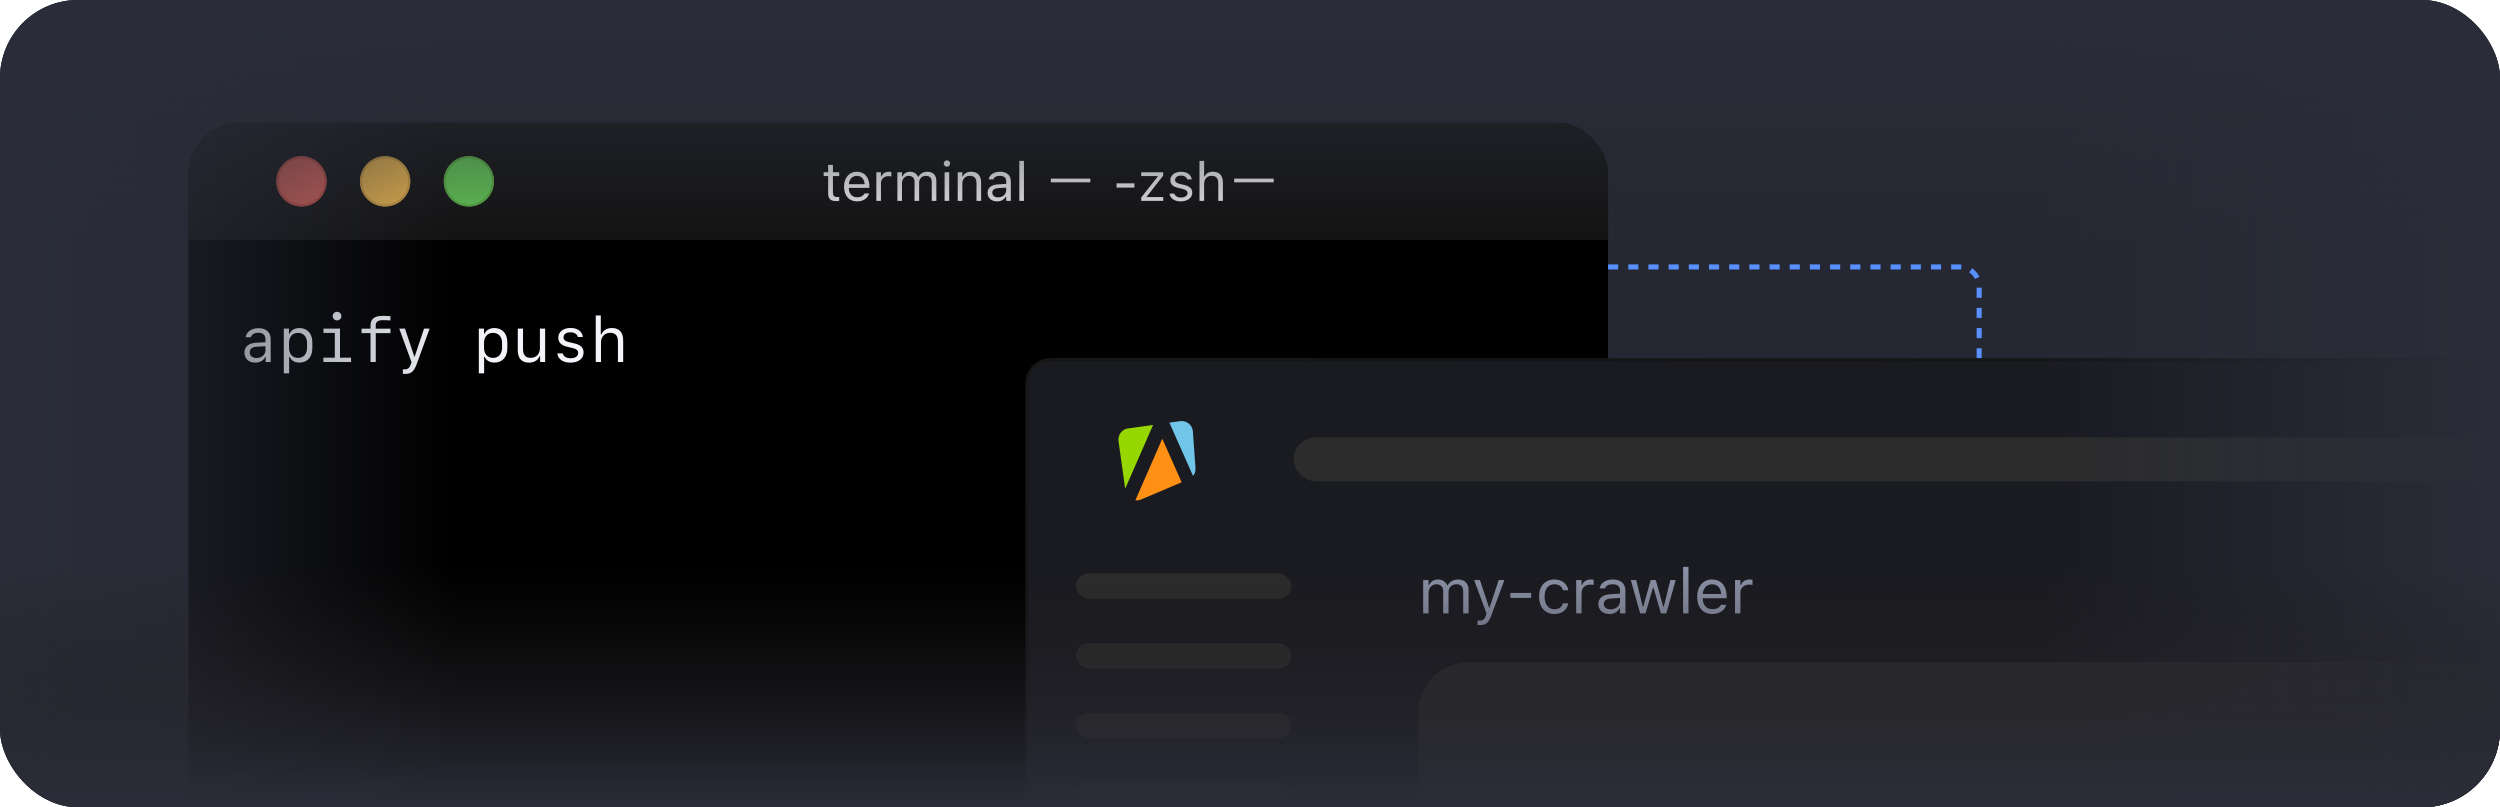 <svg width="384" height="124" viewBox="0 0 384 124" fill="none" xmlns="http://www.w3.org/2000/svg">
<g clip-path="url(#clip0_2165_34594)">
<rect width="384" height="124" rx="12" fill="#252832"/>
<g filter="url(#filter0_ddd_2165_34594)">
<g clip-path="url(#clip1_2165_34594)">
<rect x="28.949" y="15" width="218.05" height="156.88" rx="7.753" fill="black"/>
<g filter="url(#filter1_di_2165_34594)">
<path d="M28.949 21.428C28.949 17.878 31.827 15 35.377 15H240.572C244.122 15 247 17.878 247 21.428V32.998H28.949V21.428Z" fill="#131313"/>
<g filter="url(#filter2_i_2165_34594)">
<path fill-rule="evenodd" clip-rule="evenodd" d="M46.305 27.856C48.435 27.856 50.162 26.129 50.162 23.999C50.162 21.869 48.435 20.142 46.305 20.142C44.175 20.142 42.448 21.869 42.448 23.999C42.448 26.129 44.175 27.856 46.305 27.856Z" fill="#EE6A5F"/>
</g>
<path d="M50.001 23.999C50.001 26.04 48.346 27.695 46.305 27.695C44.264 27.695 42.609 26.04 42.609 23.999C42.609 21.958 44.264 20.303 46.305 20.303C48.346 20.303 50.001 21.958 50.001 23.999Z" stroke="#CE5347" stroke-width="0.321"/>
<g filter="url(#filter3_i_2165_34594)">
<path fill-rule="evenodd" clip-rule="evenodd" d="M59.16 27.856C61.291 27.856 63.017 26.129 63.017 23.999C63.017 21.869 61.291 20.142 59.16 20.142C57.03 20.142 55.304 21.869 55.304 23.999C55.304 26.129 57.03 27.856 59.16 27.856Z" fill="#F5BD4F"/>
</g>
<path d="M62.856 23.999C62.856 26.04 61.202 27.695 59.16 27.695C57.119 27.695 55.464 26.04 55.464 23.999C55.464 21.958 57.119 20.303 59.16 20.303C61.202 20.303 62.856 21.958 62.856 23.999Z" stroke="#D6A243" stroke-width="0.321"/>
<g filter="url(#filter4_i_2165_34594)">
<path fill-rule="evenodd" clip-rule="evenodd" d="M72.017 27.856C74.147 27.856 75.874 26.129 75.874 23.999C75.874 21.869 74.147 20.142 72.017 20.142C69.887 20.142 68.16 21.869 68.16 23.999C68.16 26.129 69.887 27.856 72.017 27.856Z" fill="#61C454"/>
</g>
<path d="M75.713 23.999C75.713 26.04 74.058 27.695 72.017 27.695C69.976 27.695 68.321 26.04 68.321 23.999C68.321 21.958 69.976 20.303 72.017 20.303C74.058 20.303 75.713 21.958 75.713 23.999Z" stroke="#58A942" stroke-width="0.321"/>
<path d="M128.49 27.032C127.585 27.032 127.205 26.697 127.205 25.857V23.188H126.511V22.601H127.205V21.462H127.939V22.601H128.902V23.188H127.939V25.677C127.939 26.195 128.119 26.403 128.576 26.403C128.702 26.403 128.772 26.399 128.902 26.387V26.991C128.764 27.015 128.629 27.032 128.49 27.032ZM131.66 27.076C130.403 27.076 129.644 26.195 129.644 24.816V24.812C129.644 23.453 130.419 22.523 131.615 22.523C132.81 22.523 133.537 23.413 133.537 24.726V25.004H130.371C130.391 25.914 130.893 26.444 131.676 26.444C132.272 26.444 132.639 26.163 132.757 25.897L132.774 25.861H133.484L133.476 25.893C133.325 26.489 132.696 27.076 131.66 27.076ZM131.611 23.155C130.958 23.155 130.46 23.6 130.383 24.437H132.815C132.741 23.568 132.26 23.155 131.611 23.155ZM134.605 26.999V22.601H135.315V23.253H135.38C135.548 22.792 135.96 22.523 136.555 22.523C136.69 22.523 136.841 22.539 136.91 22.552V23.241C136.763 23.217 136.629 23.2 136.474 23.2C135.796 23.2 135.315 23.629 135.315 24.273V26.999H134.605ZM137.836 26.999V22.601H138.546V23.27H138.611C138.807 22.796 139.223 22.523 139.798 22.523C140.394 22.523 140.81 22.837 141.014 23.294H141.079C141.316 22.829 141.818 22.523 142.426 22.523C143.324 22.523 143.825 23.037 143.825 23.959V26.999H143.116V24.122C143.116 23.474 142.818 23.151 142.197 23.151C141.585 23.151 141.181 23.613 141.181 24.171V26.999H140.472V24.012C140.472 23.49 140.112 23.151 139.558 23.151C138.982 23.151 138.546 23.653 138.546 24.273V26.999H137.836ZM145.449 21.752C145.179 21.752 144.959 21.532 144.959 21.262C144.959 20.993 145.179 20.773 145.449 20.773C145.718 20.773 145.938 20.993 145.938 21.262C145.938 21.532 145.718 21.752 145.449 21.752ZM145.09 26.999V22.601H145.799V26.999H145.09ZM147.104 26.999V22.601H147.814V23.262H147.88C148.1 22.796 148.512 22.523 149.161 22.523C150.148 22.523 150.699 23.107 150.699 24.151V26.999H149.989V24.322C149.989 23.531 149.663 23.151 148.961 23.151C148.259 23.151 147.814 23.625 147.814 24.396V26.999H147.104ZM153.159 27.076C152.322 27.076 151.69 26.571 151.69 25.771V25.763C151.69 24.979 152.269 24.526 153.293 24.465L154.554 24.388V23.988C154.554 23.445 154.224 23.151 153.567 23.151C153.04 23.151 152.693 23.347 152.579 23.69L152.575 23.702H151.865L151.869 23.678C151.984 22.988 152.653 22.523 153.591 22.523C154.664 22.523 155.264 23.074 155.264 23.988V26.999H154.554V26.35H154.489C154.211 26.82 153.75 27.076 153.159 27.076ZM152.416 25.755C152.416 26.199 152.795 26.46 153.306 26.46C154.028 26.46 154.554 25.987 154.554 25.359V24.959L153.379 25.032C152.71 25.073 152.416 25.31 152.416 25.746V25.755ZM156.569 26.999V20.854H157.279V26.999H156.569ZM167.475 23.581V24.149H161.4V23.581H167.475ZM171.503 24.959V24.298H174.245V24.959H171.503ZM175.289 26.999V26.485L177.827 23.253V23.188H175.293V22.601H178.663V23.127L176.138 26.346V26.412H178.676V26.999H175.289ZM181.372 27.076C180.393 27.076 179.719 26.603 179.638 25.877H180.364C180.482 26.244 180.833 26.485 181.396 26.485C181.988 26.485 182.408 26.203 182.408 25.803V25.795C182.408 25.497 182.184 25.289 181.641 25.159L180.96 24.996C180.136 24.8 179.764 24.441 179.764 23.808V23.804C179.764 23.074 180.466 22.523 181.4 22.523C182.323 22.523 182.963 22.984 183.061 23.702H182.363C182.269 23.355 181.927 23.115 181.396 23.115C180.874 23.115 180.491 23.384 180.491 23.772V23.78C180.491 24.078 180.711 24.265 181.229 24.392L181.906 24.555C182.735 24.755 183.135 25.114 183.135 25.742V25.75C183.135 26.534 182.372 27.076 181.372 27.076ZM184.244 26.999V20.854H184.953V23.262H185.019C185.239 22.796 185.651 22.523 186.3 22.523C187.287 22.523 187.838 23.107 187.838 24.151V26.999H187.128V24.322C187.128 23.531 186.802 23.151 186.1 23.151C185.398 23.151 184.953 23.625 184.953 24.396V26.999H184.244ZM195.641 23.581V24.149H189.565V23.581H195.641Z" fill="#EBEBEB"/>
</g>
<g clip-path="url(#clip2_2165_34594)">
<path d="M39.177 51.841C38.197 51.841 37.544 51.226 37.544 50.294C37.544 49.385 38.197 48.846 39.366 48.784L40.776 48.713V48.249C40.776 47.606 40.384 47.251 39.669 47.251C39.078 47.251 38.661 47.502 38.529 47.942H37.739C37.833 47.118 38.628 46.555 39.679 46.555C40.885 46.555 41.576 47.17 41.576 48.24V51.756H40.809V50.984H40.729C40.483 51.533 39.925 51.841 39.177 51.841ZM39.409 51.136C40.185 51.136 40.776 50.62 40.776 49.934V49.328L39.456 49.39C38.737 49.423 38.358 49.73 38.358 50.265C38.358 50.805 38.761 51.136 39.409 51.136ZM46.01 46.532C47.198 46.532 47.974 47.388 47.974 48.708V49.664C47.974 50.98 47.198 51.836 46.01 51.836C45.267 51.836 44.723 51.519 44.501 50.956H44.411V53.483H43.592V46.617H44.387V47.402H44.472C44.742 46.835 45.276 46.532 46.01 46.532ZM45.778 47.27C44.931 47.27 44.392 47.876 44.392 48.822V49.56C44.392 50.511 44.931 51.117 45.778 51.117C46.625 51.117 47.165 50.507 47.165 49.56V48.822C47.165 47.876 46.625 47.27 45.778 47.27ZM51.769 45.358C51.39 45.358 51.102 45.074 51.102 44.696C51.102 44.322 51.39 44.038 51.769 44.038C52.147 44.038 52.436 44.322 52.436 44.696C52.436 45.074 52.147 45.358 51.769 45.358ZM53.922 51.751H49.668V51.084H51.428V47.284H49.682V46.617H52.223V51.084H53.922V51.751ZM56.913 51.751V47.317H55.535V46.631H56.913V46.115C56.913 45.122 57.528 44.658 58.791 44.658C59.089 44.658 59.804 44.681 59.974 44.705V45.363C59.752 45.339 59.089 45.32 58.801 45.32C58.086 45.32 57.708 45.585 57.708 46.101V46.631H59.974V47.317H57.717V51.751H56.913ZM62.222 53.578C62.103 53.578 61.947 53.573 61.876 53.563V52.858C61.938 52.873 62.085 52.877 62.16 52.877C62.643 52.877 62.908 52.66 63.121 52.063L63.211 51.784L61.323 46.617H62.198L63.637 50.913H63.698L65.132 46.617H65.989L64.053 51.94C63.604 53.204 63.173 53.578 62.222 53.578ZM75.963 46.532C77.151 46.532 77.927 47.388 77.927 48.708V49.664C77.927 50.98 77.151 51.836 75.963 51.836C75.221 51.836 74.676 51.519 74.454 50.956H74.364V53.483H73.546V46.617H74.341V47.402H74.426C74.695 46.835 75.23 46.532 75.963 46.532ZM75.732 47.27C74.885 47.27 74.345 47.876 74.345 48.822V49.56C74.345 50.511 74.885 51.117 75.732 51.117C76.579 51.117 77.118 50.507 77.118 49.56V48.822C77.118 47.876 76.579 47.27 75.732 47.27ZM83.734 46.617V51.751H82.962V50.847H82.896C82.621 51.486 82.035 51.846 81.254 51.846C80.137 51.846 79.531 51.178 79.531 49.948V46.617H80.336V49.745C80.336 50.672 80.715 51.108 81.514 51.108C82.361 51.108 82.929 50.516 82.929 49.641V46.617H83.734ZM85.754 48.003C85.754 47.114 86.511 46.517 87.642 46.517C88.712 46.517 89.436 47.052 89.53 47.909H88.754C88.659 47.459 88.229 47.185 87.628 47.185C86.975 47.185 86.554 47.488 86.554 47.956C86.554 48.349 86.819 48.571 87.462 48.713L88.186 48.879C89.185 49.106 89.639 49.541 89.639 50.284C89.639 51.231 88.849 51.846 87.633 51.846C86.469 51.846 85.697 51.302 85.607 50.421H86.426C86.544 50.895 86.999 51.169 87.661 51.169C88.361 51.169 88.806 50.852 88.806 50.36C88.806 49.953 88.555 49.735 87.902 49.589L87.141 49.413C86.213 49.201 85.754 48.732 85.754 48.003ZM91.508 51.751V44.601H92.284V47.525H92.35C92.62 46.887 93.212 46.527 93.997 46.527C95.114 46.527 95.72 47.199 95.72 48.425V51.751H94.915V48.628C94.915 47.705 94.537 47.265 93.732 47.265C92.885 47.265 92.313 47.857 92.313 48.732V51.751H91.508Z" fill="#F3F4FA"/>
</g>
</g>
</g>
<path d="M247 41H301C302.657 41 304 42.343 304 44V64" stroke="#5990FF" stroke-width="0.777" stroke-dasharray="1.55 1.55"/>
<rect x="157.737" y="55.243" width="235.019" height="144.565" rx="3.649" fill="#1A1B21" stroke="url(#paint0_linear_2165_34594)" stroke-width="0.487"/>
<rect x="198.698" y="67.193" width="185.835" height="6.727" rx="3.364" fill="#2C2C2C"/>
<path d="M173.277 65.805C172.825 65.868 172.415 66.109 172.139 66.475C171.863 66.841 171.744 67.303 171.806 67.758L172.826 75.072L177.117 65.267L173.277 65.805Z" fill="#97D700"/>
<path d="M183.629 71.9L183.228 66.276C183.195 65.819 182.982 65.394 182.637 65.093C182.292 64.793 181.842 64.642 181.387 64.674C181.348 64.676 181.31 64.68 181.272 64.687L179.616 64.917L183.254 73.108C183.526 72.767 183.661 72.336 183.629 71.9Z" fill="#71C5E8"/>
<path d="M174.391 76.852C174.684 76.885 174.982 76.842 175.254 76.726L181.499 74.079L178.527 67.39L174.391 76.852Z" fill="#FF9013"/>
<rect x="165.279" y="88.088" width="33.088" height="3.893" rx="1.946" fill="#2C2C2C"/>
<rect x="165.279" y="98.792" width="33.088" height="3.893" rx="1.946" fill="#2C2C2C"/>
<rect x="217.83" y="101.712" width="175.169" height="138.189" rx="7.785" fill="#2C2C2C"/>
<rect x="165.279" y="109.497" width="33.088" height="3.893" rx="1.946" fill="#2C2C2C"/>
<rect x="165.279" y="120.202" width="33.088" height="3.893" rx="1.946" fill="#2C2C2C"/>
<path d="M218.6 94.222V89.099H219.427V89.879H219.503C219.731 89.328 220.215 89.009 220.885 89.009C221.579 89.009 222.064 89.375 222.301 89.907H222.378C222.653 89.365 223.238 89.009 223.946 89.009C224.991 89.009 225.575 89.608 225.575 90.682V94.222H224.749V90.872C224.749 90.116 224.402 89.741 223.68 89.741C222.967 89.741 222.496 90.278 222.496 90.929V94.222H221.67V90.743C221.67 90.135 221.251 89.741 220.605 89.741C219.935 89.741 219.427 90.325 219.427 91.048V94.222H218.6ZM227.315 96.018C227.205 96.018 227.063 96.008 226.949 95.99V95.31C227.049 95.329 227.177 95.334 227.291 95.334C227.761 95.334 228.046 95.12 228.232 94.531L228.327 94.227L226.431 89.099H227.315L228.721 93.314H228.797L230.199 89.099H231.069L229.068 94.535C228.645 95.685 228.222 96.018 227.315 96.018ZM231.995 91.846V91.076H235.188V91.846H231.995ZM238.752 94.312C237.317 94.312 236.4 93.271 236.4 91.646V91.637C236.4 90.045 237.312 89.009 238.747 89.009C239.992 89.009 240.738 89.727 240.89 90.639L240.895 90.668H240.073L240.068 90.653C239.94 90.15 239.484 89.741 238.747 89.741C237.826 89.741 237.246 90.482 237.246 91.637V91.646C237.246 92.825 237.835 93.58 238.747 93.58C239.436 93.58 239.874 93.276 240.064 92.706L240.073 92.677L240.89 92.673L240.881 92.725C240.672 93.652 239.983 94.312 238.752 94.312ZM242.102 94.222V89.099H242.929V89.86H243.005C243.2 89.323 243.68 89.009 244.373 89.009C244.53 89.009 244.706 89.028 244.787 89.042V89.845C244.616 89.817 244.459 89.798 244.278 89.798C243.49 89.798 242.929 90.297 242.929 91.048V94.222H242.102ZM247.215 94.312C246.241 94.312 245.504 93.723 245.504 92.791V92.782C245.504 91.87 246.179 91.342 247.372 91.271L248.84 91.181V90.715C248.84 90.083 248.455 89.741 247.69 89.741C247.077 89.741 246.673 89.969 246.54 90.368L246.536 90.382H245.709L245.713 90.354C245.847 89.551 246.626 89.009 247.719 89.009C248.968 89.009 249.667 89.651 249.667 90.715V94.222H248.84V93.466H248.764C248.441 94.013 247.904 94.312 247.215 94.312ZM246.35 92.772C246.35 93.29 246.792 93.595 247.386 93.595C248.227 93.595 248.84 93.043 248.84 92.312V91.846L247.472 91.931C246.692 91.979 246.35 92.255 246.35 92.763V92.772ZM251.929 94.222L250.494 89.099H251.321L252.328 93.195H252.404L253.549 89.099H254.333L255.478 93.195H255.554L256.562 89.099H257.384L255.949 94.222H255.117L253.972 90.259H253.896L252.756 94.222H251.929ZM258.524 94.222V87.066H259.351V94.222H258.524ZM263.029 94.312C261.565 94.312 260.682 93.286 260.682 91.68V91.675C260.682 90.093 261.584 89.009 262.977 89.009C264.369 89.009 265.215 90.045 265.215 91.575V91.898H261.527C261.551 92.958 262.136 93.576 263.048 93.576C263.742 93.576 264.169 93.248 264.307 92.939L264.326 92.896H265.153L265.144 92.934C264.968 93.628 264.236 94.312 263.029 94.312ZM262.972 89.746C262.212 89.746 261.632 90.264 261.542 91.238H264.374C264.288 90.226 263.727 89.746 262.972 89.746ZM266.498 94.222V89.099H267.325V89.86H267.401C267.595 89.323 268.075 89.009 268.769 89.009C268.926 89.009 269.102 89.028 269.183 89.042V89.845C269.011 89.817 268.855 89.798 268.674 89.798C267.885 89.798 267.325 90.297 267.325 91.048V94.222H266.498Z" fill="#8C93A8"/>
<rect width="70" height="124" fill="url(#paint1_linear_2165_34594)"/>
<rect width="70" height="124" transform="matrix(-1 0 0 1 384 0)" fill="url(#paint2_linear_2165_34594)"/>
<rect width="384" height="37" fill="url(#paint3_linear_2165_34594)"/>
<rect width="384" height="37" transform="matrix(1 0 0 -1 0 124)" fill="url(#paint4_linear_2165_34594)"/>
</g>
<defs>
<filter id="filter0_ddd_2165_34594" x="23.807" y="12.429" width="228.335" height="167.165" filterUnits="userSpaceOnUse" color-interpolation-filters="sRGB">
<feFlood flood-opacity="0" result="BackgroundImageFix"/>
<feColorMatrix in="SourceAlpha" type="matrix" values="0 0 0 0 0 0 0 0 0 0 0 0 0 0 0 0 0 0 127 0" result="hardAlpha"/>
<feOffset/>
<feGaussianBlur stdDeviation="0.321"/>
<feColorMatrix type="matrix" values="0 0 0 0 0.141 0 0 0 0 0.153 0 0 0 0 0.212 0 0 0 0.24 0"/>
<feBlend mode="normal" in2="BackgroundImageFix" result="effect1_dropShadow_2165_34594"/>
<feColorMatrix in="SourceAlpha" type="matrix" values="0 0 0 0 0 0 0 0 0 0 0 0 0 0 0 0 0 0 127 0" result="hardAlpha"/>
<feOffset dy="1.286"/>
<feGaussianBlur stdDeviation="1.286"/>
<feColorMatrix type="matrix" values="0 0 0 0 0.141 0 0 0 0 0.153 0 0 0 0 0.212 0 0 0 0.08 0"/>
<feBlend mode="normal" in2="effect1_dropShadow_2165_34594" result="effect2_dropShadow_2165_34594"/>
<feColorMatrix in="SourceAlpha" type="matrix" values="0 0 0 0 0 0 0 0 0 0 0 0 0 0 0 0 0 0 127 0" result="hardAlpha"/>
<feOffset dy="2.571"/>
<feGaussianBlur stdDeviation="2.571"/>
<feColorMatrix type="matrix" values="0 0 0 0 0.141 0 0 0 0 0.153 0 0 0 0 0.212 0 0 0 0.12 0"/>
<feBlend mode="normal" in2="effect2_dropShadow_2165_34594" result="effect3_dropShadow_2165_34594"/>
<feBlend mode="normal" in="SourceGraphic" in2="effect3_dropShadow_2165_34594" result="shape"/>
</filter>
<filter id="filter1_di_2165_34594" x="28.949" y="15" width="218.051" height="18.32" filterUnits="userSpaceOnUse" color-interpolation-filters="sRGB">
<feFlood flood-opacity="0" result="BackgroundImageFix"/>
<feColorMatrix in="SourceAlpha" type="matrix" values="0 0 0 0 0 0 0 0 0 0 0 0 0 0 0 0 0 0 127 0" result="hardAlpha"/>
<feOffset dy="0.321"/>
<feColorMatrix type="matrix" values="0 0 0 0 0 0 0 0 0 0 0 0 0 0 0 0 0 0 0.15 0"/>
<feBlend mode="normal" in2="BackgroundImageFix" result="effect1_dropShadow_2165_34594"/>
<feBlend mode="normal" in="SourceGraphic" in2="effect1_dropShadow_2165_34594" result="shape"/>
<feColorMatrix in="SourceAlpha" type="matrix" values="0 0 0 0 0 0 0 0 0 0 0 0 0 0 0 0 0 0 127 0" result="hardAlpha"/>
<feOffset dy="-0.321"/>
<feComposite in2="hardAlpha" operator="arithmetic" k2="-1" k3="1"/>
<feColorMatrix type="matrix" values="0 0 0 0 0 0 0 0 0 0 0 0 0 0 0 0 0 0 0.05 0"/>
<feBlend mode="normal" in2="shape" result="effect2_innerShadow_2165_34594"/>
</filter>
<filter id="filter2_i_2165_34594" x="42.448" y="20.142" width="7.714" height="7.713" filterUnits="userSpaceOnUse" color-interpolation-filters="sRGB">
<feFlood flood-opacity="0" result="BackgroundImageFix"/>
<feBlend mode="normal" in="SourceGraphic" in2="BackgroundImageFix" result="shape"/>
<feColorMatrix in="SourceAlpha" type="matrix" values="0 0 0 0 0 0 0 0 0 0 0 0 0 0 0 0 0 0 127 0" result="hardAlpha"/>
<feOffset/>
<feGaussianBlur stdDeviation="1.928"/>
<feComposite in2="hardAlpha" operator="arithmetic" k2="-1" k3="1"/>
<feColorMatrix type="matrix" values="0 0 0 0 0.925 0 0 0 0 0.427 0 0 0 0 0.384 0 0 0 1 0"/>
<feBlend mode="normal" in2="shape" result="effect1_innerShadow_2165_34594"/>
</filter>
<filter id="filter3_i_2165_34594" x="55.304" y="20.142" width="7.714" height="7.713" filterUnits="userSpaceOnUse" color-interpolation-filters="sRGB">
<feFlood flood-opacity="0" result="BackgroundImageFix"/>
<feBlend mode="normal" in="SourceGraphic" in2="BackgroundImageFix" result="shape"/>
<feColorMatrix in="SourceAlpha" type="matrix" values="0 0 0 0 0 0 0 0 0 0 0 0 0 0 0 0 0 0 127 0" result="hardAlpha"/>
<feOffset/>
<feGaussianBlur stdDeviation="1.928"/>
<feComposite in2="hardAlpha" operator="arithmetic" k2="-1" k3="1"/>
<feColorMatrix type="matrix" values="0 0 0 0 0.961 0 0 0 0 0.769 0 0 0 0 0.318 0 0 0 1 0"/>
<feBlend mode="normal" in2="shape" result="effect1_innerShadow_2165_34594"/>
</filter>
<filter id="filter4_i_2165_34594" x="68.16" y="20.142" width="7.714" height="7.713" filterUnits="userSpaceOnUse" color-interpolation-filters="sRGB">
<feFlood flood-opacity="0" result="BackgroundImageFix"/>
<feBlend mode="normal" in="SourceGraphic" in2="BackgroundImageFix" result="shape"/>
<feColorMatrix in="SourceAlpha" type="matrix" values="0 0 0 0 0 0 0 0 0 0 0 0 0 0 0 0 0 0 127 0" result="hardAlpha"/>
<feOffset/>
<feGaussianBlur stdDeviation="1.928"/>
<feComposite in2="hardAlpha" operator="arithmetic" k2="-1" k3="1"/>
<feColorMatrix type="matrix" values="0 0 0 0 0.408 0 0 0 0 0.8 0 0 0 0 0.345 0 0 0 1 0"/>
<feBlend mode="normal" in2="shape" result="effect1_innerShadow_2165_34594"/>
</filter>
<linearGradient id="paint0_linear_2165_34594" x1="393" y1="200.052" x2="288.413" y2="-10.142" gradientUnits="userSpaceOnUse">
<stop stop-color="#141414" stop-opacity="0.58"/>
<stop offset="0.958" stop-color="#161616"/>
</linearGradient>
<linearGradient id="paint1_linear_2165_34594" x1="1.04308e-06" y1="62" x2="70" y2="62" gradientUnits="userSpaceOnUse">
<stop stop-color="#2A2D39"/>
<stop offset="1" stop-color="#2A2D39" stop-opacity="0"/>
</linearGradient>
<linearGradient id="paint2_linear_2165_34594" x1="1.04308e-06" y1="62" x2="70" y2="62" gradientUnits="userSpaceOnUse">
<stop stop-color="#2A2D39"/>
<stop offset="1" stop-color="#2A2D39" stop-opacity="0"/>
</linearGradient>
<linearGradient id="paint3_linear_2165_34594" x1="192" y1="0" x2="192" y2="37" gradientUnits="userSpaceOnUse">
<stop stop-color="#2A2D39"/>
<stop offset="1" stop-color="#2A2D39" stop-opacity="0"/>
</linearGradient>
<linearGradient id="paint4_linear_2165_34594" x1="192" y1="0" x2="192" y2="37" gradientUnits="userSpaceOnUse">
<stop stop-color="#2A2D39"/>
<stop offset="1" stop-color="#211A1A" stop-opacity="0"/>
</linearGradient>
<clipPath id="clip0_2165_34594">
<rect width="384" height="124" rx="12" fill="white"/>
</clipPath>
<clipPath id="clip1_2165_34594">
<rect x="28.949" y="15" width="218.05" height="156.88" rx="7.753" fill="white"/>
</clipPath>
<clipPath id="clip2_2165_34594">
<rect x="28.949" y="32.998" width="218.05" height="138.882" rx="2.571" fill="white"/>
</clipPath>
</defs>
</svg>
